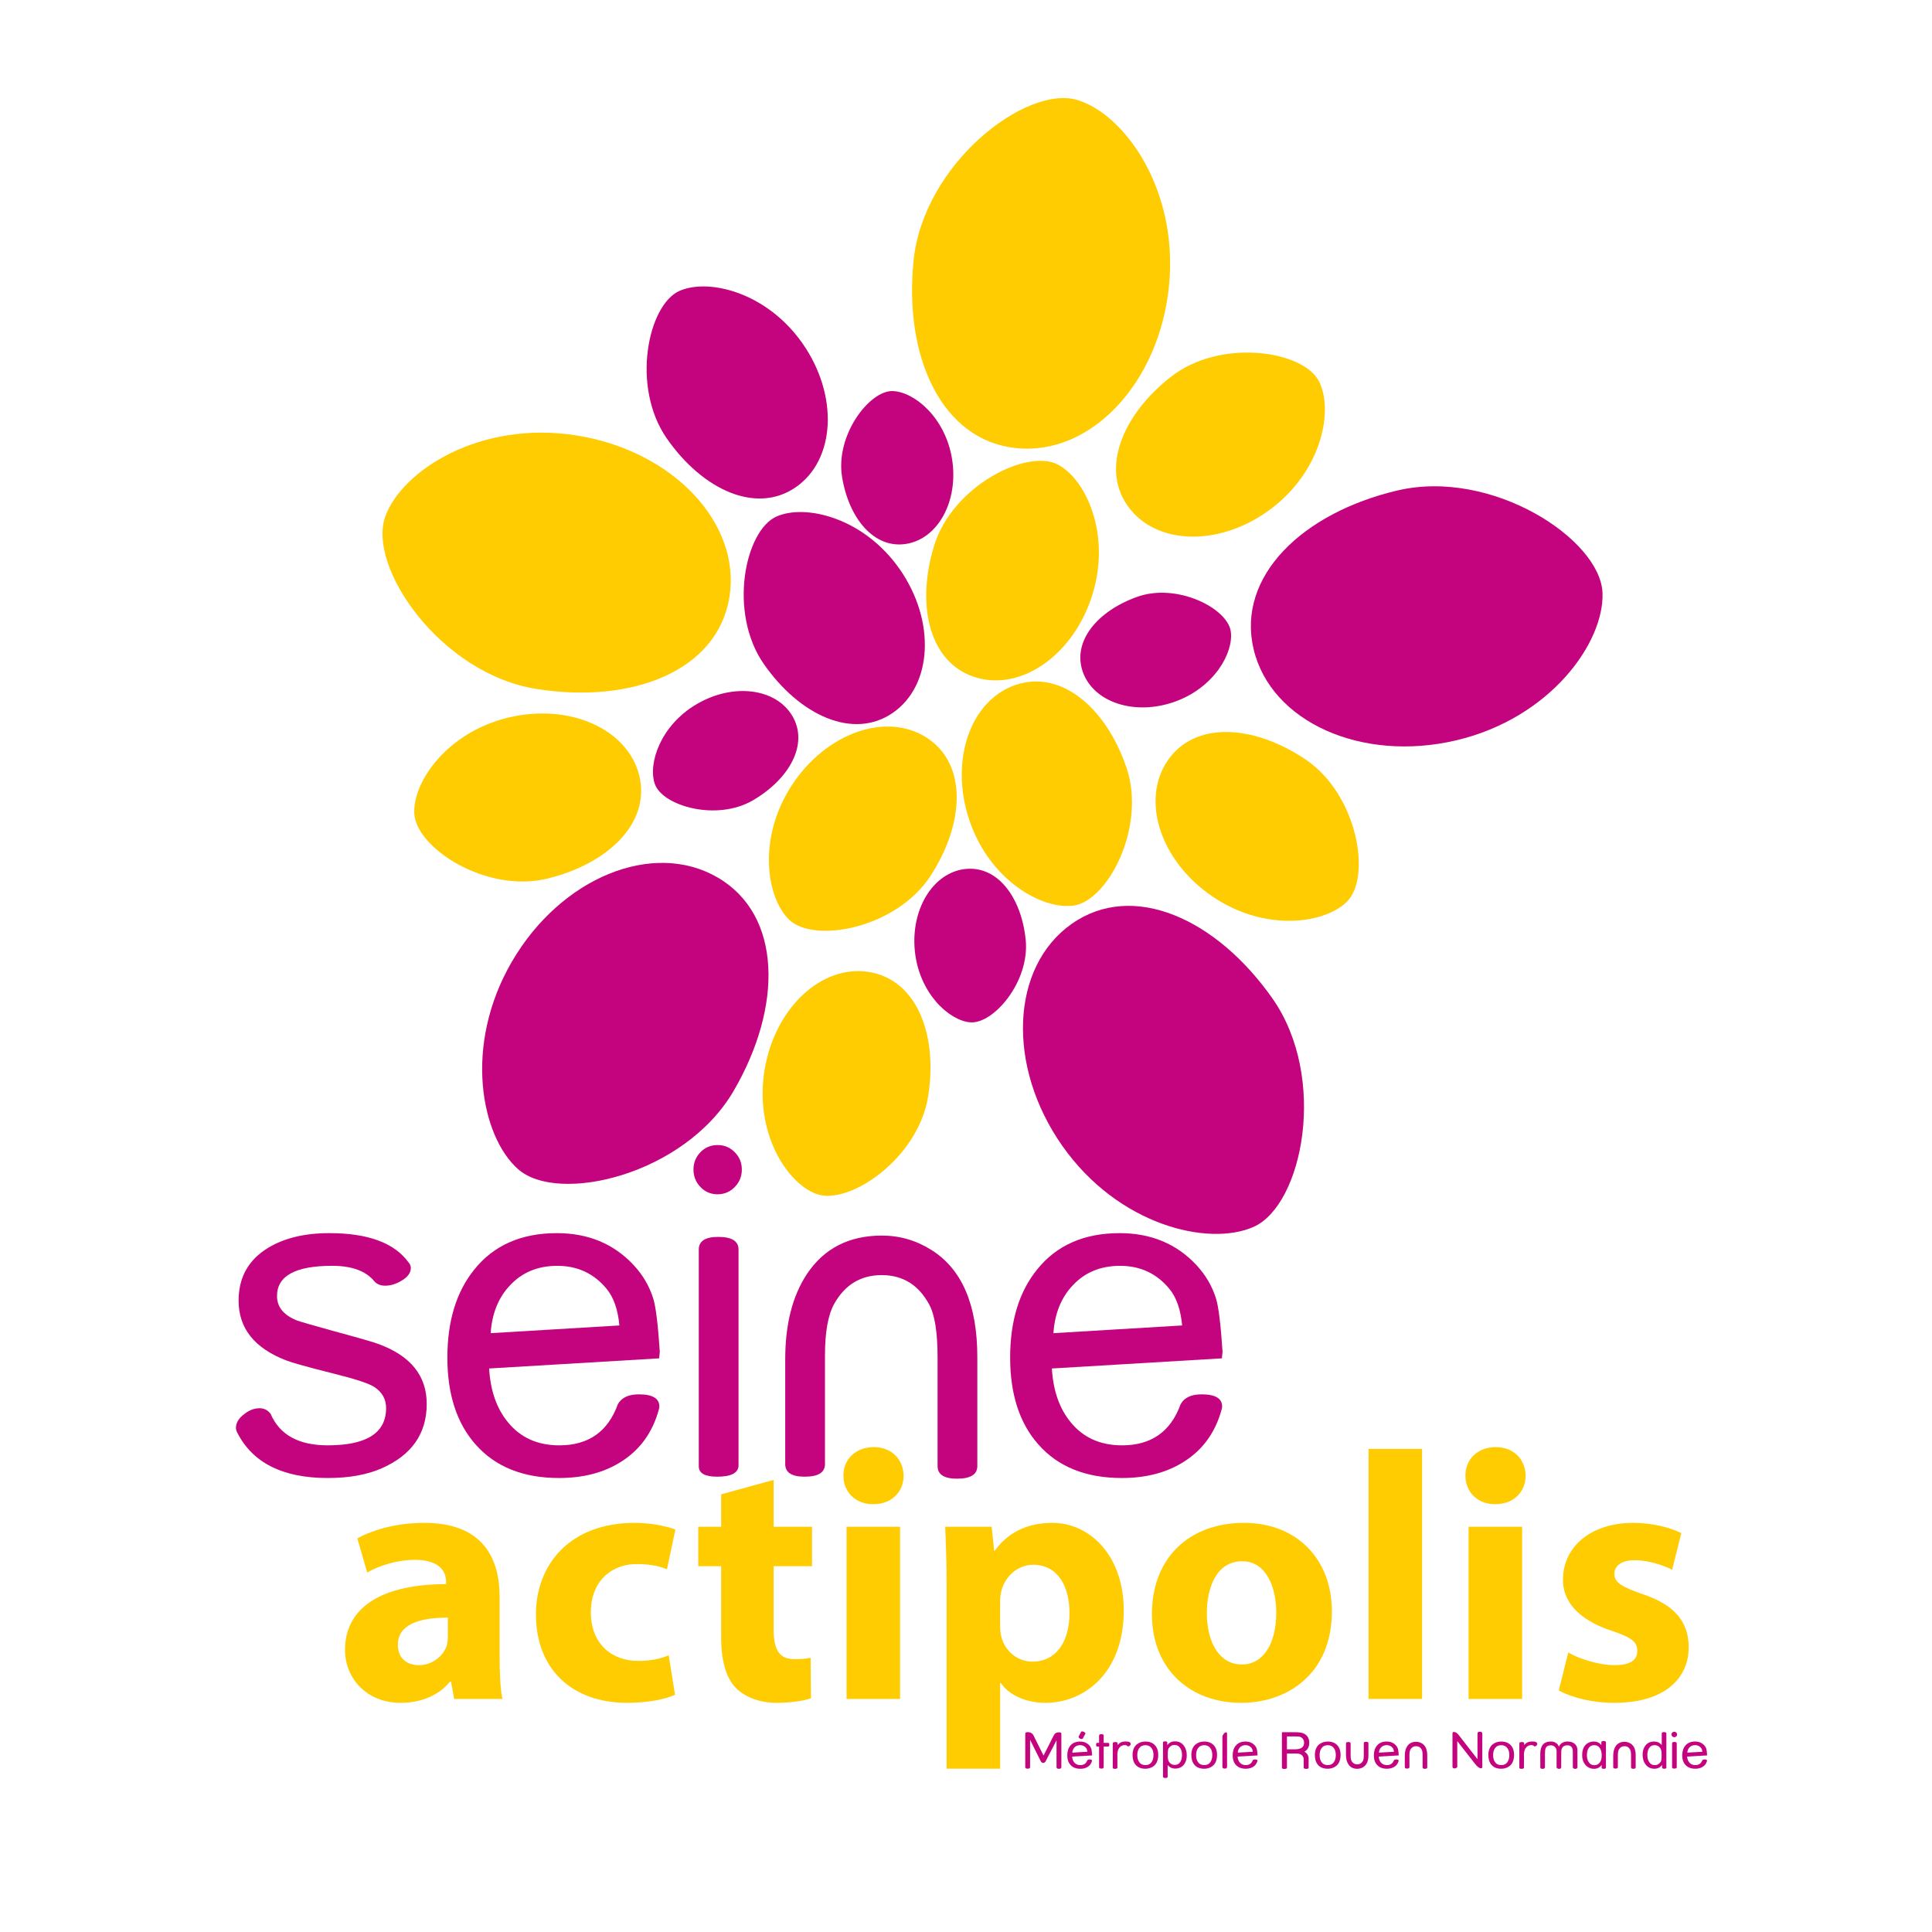 <?xml version="1.0" encoding="utf-8"?>
<!-- Generator: Adobe Illustrator 27.1.0, SVG Export Plug-In . SVG Version: 6.00 Build 0)  -->
<svg version="1.1" xmlns="http://www.w3.org/2000/svg" xmlns:xlink="http://www.w3.org/1999/xlink" x="0px" y="0px"
	 viewBox="0 0 224 224" enable-background="new 0 0 224 224" xml:space="preserve">
<g id="contour">
</g>
<g id="typo">
</g>
<g id="logo_couleur">
	<path fill="#FFCC01" d="M108.306,63.261c-2.139,6.964-0.546,13.631,4.804,15.274c5.35,1.644,11.421-2.67,13.56-9.634
		c2.139-6.965-0.742-13.281-3.99-15.024C119.146,51.979,110.444,56.296,108.306,63.261L108.306,63.261z"/>
	<path fill="#C4037E" d="M88.556,76.981c4.158,5.981,10.386,8.845,14.981,5.65c4.596-3.194,4.95-10.634,0.793-16.615
		c-4.159-5.981-10.907-7.615-14.283-6.137C86.373,61.49,84.398,70.999,88.556,76.981L88.556,76.981z"/>
	<path fill="#FFCC01" d="M107.889,101.547c3.967-6.11,4.265-12.958-0.429-16.006c-4.694-3.048-11.715-0.564-15.683,5.545
		c-3.967,6.111-2.93,12.975-0.286,15.543C94.37,109.421,103.921,107.657,107.889,101.547L107.889,101.547z"/>
	<path fill="#FFCC01" d="M130.593,88.962c-2.358-6.893-7.56-11.355-12.857-9.544c-5.295,1.811-7.677,8.868-5.319,15.761
		c2.356,6.893,8.398,10.314,12.049,9.82C128.442,104.459,132.95,95.855,130.593,88.962L130.593,88.962z"/>
	<path fill="#C4037E" d="M87.313,92.78c4.225-2.479,6.466-6.507,4.562-9.753c-1.905-3.246-6.874-3.868-11.099-1.388
		c-4.226,2.478-5.669,6.919-4.852,9.259C76.814,93.446,83.088,95.26,87.313,92.78L87.313,92.78z"/>
	<path fill="#C4037E" d="M131.873,69.19c-4.62,1.634-7.583,5.164-6.328,8.712c1.254,3.548,6.016,5.1,10.634,3.466
		c4.619-1.634,6.877-5.721,6.518-8.172C142.308,70.527,136.491,67.556,131.873,69.19L131.873,69.19z"/>
	<path fill="#C4037E" d="M97.628,55.273c0.779,4.837,3.721,8.386,7.436,7.788c3.716-0.598,6.096-5.003,5.319-9.841
		c-0.779-4.837-4.394-7.792-6.871-7.879C100.816,45.246,96.85,50.436,97.628,55.273L97.628,55.273z"/>
	<path fill="#C4037E" d="M118.921,108.961c-0.492-4.874-3.221-8.59-6.964-8.211c-3.746,0.378-6.381,4.637-5.888,9.511
		c0.493,4.874,3.928,8.037,6.396,8.269C115.149,118.784,119.414,113.835,118.921,108.961L118.921,108.961z"/>
	<path fill="#C4037E" d="M77.302,50.824c4.158,5.982,10.386,8.846,14.981,5.651c4.596-3.195,4.95-10.633,0.792-16.616
		c-4.158-5.981-10.906-7.614-14.282-6.137C75.119,35.333,73.144,44.842,77.302,50.824L77.302,50.824z"/>
	<path fill="#FFCC01" d="M62.186,79.878c11.145,1.772,21.027-2.114,22.389-10.676c1.362-8.562-6.569-16.941-17.715-18.714
		c-11.146-1.773-20.211,4.015-22.182,9.373C42.533,65.695,51.04,78.105,62.186,79.878L62.186,79.878z"/>
	<path fill="#FFCC01" d="M63.438,101.873c7.08-1.713,12.002-6.484,10.686-11.924c-1.317-5.44-8.124-8.46-15.205-6.747
		c-7.081,1.713-11.044,7.414-10.886,11.097C48.205,98.305,56.358,103.586,63.438,101.873L63.438,101.873z"/>
	<path fill="#C4037E" d="M85.064,126.474c5.684-9.75,5.634-20.369-1.857-24.735c-7.491-4.366-18.17-0.002-23.853,9.749
		c-5.683,9.75-3.566,20.295,0.717,24.07C64.733,139.667,79.381,136.224,85.064,126.474L85.064,126.474z"/>
	<path fill="#FFCC01" d="M107.599,127.173c1.172-7.189-1.312-13.578-6.836-14.479c-5.523-0.9-10.952,4.198-12.124,11.388
		c-1.172,7.189,2.541,13.058,5.996,14.343C98.394,139.823,106.427,134.363,107.599,127.173L107.599,127.173z"/>
	<path fill="#FFCC01" d="M135.773,43.676c-5.742,4.483-8.257,10.86-4.811,15.271c3.443,4.412,10.891,4.353,16.634-0.129
		c5.741-4.483,6.999-11.312,5.335-14.6C151.121,40.638,141.515,39.193,135.773,43.676L135.773,43.676z"/>
	<path fill="#FFCC01" d="M105.924,30.193c-1.153,11.226,3.275,20.878,11.901,21.763c8.624,0.887,16.551-7.497,17.703-18.724
		c1.153-11.227-5.128-19.959-10.588-21.63C118.997,9.784,107.077,18.966,105.924,30.193L105.924,30.193z"/>
	<path fill="#C4037E" d="M147.516,115.743c-6.491-9.233-16.162-13.618-23.255-8.632c-7.093,4.985-7.582,16.513-1.092,25.745
		c6.49,9.232,16.957,11.709,22.175,9.391C151.023,139.724,154.005,124.976,147.516,115.743L147.516,115.743z"/>
	<path fill="#FFCC01" d="M151.365,88.05c-6.046-4.064-12.889-4.473-16.012,0.172c-3.123,4.644-0.754,11.704,5.292,15.769
		c6.046,4.065,12.928,3.138,15.536,0.536C159.021,101.693,157.411,92.115,151.365,88.05L151.365,88.05z"/>
	<path fill="#C4037E" d="M162.002,56.871c-10.984,2.591-18.65,9.938-16.66,18.377c1.99,8.439,12.509,13.179,23.492,10.588
		c10.985-2.592,17.176-11.387,16.965-17.093C185.569,62.532,172.987,54.279,162.002,56.871L162.002,56.871z"/>
	<g>
		<g>
			<path fill="#FFCC01" d="M57.928,192.162c0,1.878,0.082,3.716,0.326,4.818h-5.594l-0.368-2.001H52.17
				c-1.307,1.593-3.348,2.45-5.716,2.45c-4.043,0-6.452-2.94-6.452-6.125c0-5.185,4.655-7.636,11.719-7.636v-0.245
				c0-1.062-0.571-2.572-3.634-2.572c-2.042,0-4.206,0.694-5.513,1.47l-1.143-3.961c1.388-0.775,4.124-1.796,7.758-1.796
				c6.656,0,8.738,3.92,8.738,8.615V192.162z M51.926,187.548c-3.267,0-5.798,0.776-5.798,3.145c0,1.593,1.062,2.368,2.45,2.368
				c1.511,0,2.818-1.02,3.226-2.286c0.082-0.327,0.123-0.694,0.123-1.062V187.548z"/>
			<path fill="#FFCC01" d="M78.266,196.49c-1.102,0.531-3.185,0.939-5.553,0.939c-6.452,0-10.576-3.961-10.576-10.249
				c0-5.839,4.001-10.616,11.433-10.616c1.633,0,3.43,0.285,4.736,0.775l-0.98,4.614c-0.735-0.326-1.837-0.612-3.471-0.612
				c-3.267,0-5.39,2.327-5.349,5.594c0,3.675,2.45,5.635,5.472,5.635c1.47,0,2.613-0.245,3.552-0.653L78.266,196.49z"/>
			<path fill="#FFCC01" d="M89.697,171.583v5.431h4.451v4.573h-4.451v7.268c0,2.409,0.613,3.512,2.45,3.512
				c0.857,0,1.266-0.041,1.837-0.163l0.041,4.695c-0.776,0.286-2.287,0.531-4.002,0.531c-2,0-3.675-0.694-4.696-1.715
				c-1.143-1.185-1.715-3.104-1.715-5.921v-8.207h-2.654v-4.573h2.654v-3.757L89.697,171.583z"/>
			<path fill="#FFCC01" d="M101.214,174.4c-2.083,0-3.43-1.471-3.43-3.308c0-1.879,1.389-3.308,3.512-3.308
				c2.124,0,3.43,1.429,3.471,3.308c0,1.837-1.347,3.308-3.511,3.308H101.214z M98.151,196.98v-19.967h6.206v19.967H98.151z"/>
			<path fill="#FFCC01" d="M109.749,183.71c0-2.613-0.081-4.818-0.163-6.696h5.39l0.286,2.776h0.082
				c1.47-2.082,3.756-3.226,6.656-3.226c4.37,0,8.29,3.797,8.29,10.167c0,7.269-4.615,10.698-9.065,10.698
				c-2.409,0-4.288-0.98-5.186-2.287h-0.081v9.923h-6.207V183.71z M115.956,188.405c0,0.49,0.041,0.898,0.122,1.307
				c0.408,1.675,1.837,2.94,3.634,2.94c2.695,0,4.287-2.246,4.287-5.635c0-3.186-1.429-5.595-4.206-5.595
				c-1.756,0-3.308,1.307-3.716,3.145c-0.081,0.326-0.122,0.735-0.122,1.102V188.405z"/>
			<path fill="#FFCC01" d="M143.887,197.43c-5.84,0-10.33-3.838-10.33-10.29c0-6.451,4.246-10.575,10.697-10.575
				c6.084,0,10.168,4.205,10.168,10.249c0,7.268-5.186,10.616-10.494,10.616H143.887z M144.01,192.979
				c2.449,0,3.961-2.409,3.961-6.002c0-2.94-1.145-5.962-3.961-5.962c-2.941,0-4.084,3.022-4.084,6.003
				c0,3.389,1.43,5.961,4.043,5.961H144.01z"/>
			<path fill="#FFCC01" d="M158.672,167.989h6.207v28.991h-6.207V167.989z"/>
			<path fill="#FFCC01" d="M173.332,174.4c-2.082,0-3.43-1.471-3.43-3.308c0-1.879,1.389-3.308,3.512-3.308
				c2.123,0,3.43,1.429,3.471,3.308c0,1.837-1.348,3.308-3.512,3.308H173.332z M170.27,196.98v-19.967h6.207v19.967H170.27z"/>
			<path fill="#FFCC01" d="M181.828,191.591c1.143,0.694,3.512,1.47,5.348,1.47c1.879,0,2.654-0.612,2.654-1.634
				c0-1.061-0.611-1.551-2.898-2.327c-4.166-1.348-5.758-3.634-5.717-5.961c0-3.757,3.186-6.574,8.125-6.574
				c2.328,0,4.369,0.571,5.596,1.184l-1.062,4.247c-0.898-0.449-2.654-1.103-4.328-1.103c-1.512,0-2.369,0.612-2.369,1.593
				c0,0.979,0.777,1.47,3.227,2.327c3.797,1.266,5.35,3.226,5.391,6.125c0,3.757-2.9,6.492-8.617,6.492
				c-2.613,0-4.939-0.612-6.451-1.429L181.828,191.591z"/>
		</g>
	</g>
	<g>
		<path fill="#C4037E" d="M49.475,162.776c0,3.442-1.741,5.93-5.222,7.464c-1.707,0.749-3.789,1.124-6.247,1.124
			c-5.24,0-8.747-1.769-10.521-5.308c-0.085-0.171-0.128-0.341-0.128-0.511c0-0.578,0.316-1.105,0.948-1.582
			c0.581-0.459,1.171-0.689,1.769-0.689c0.547,0,0.983,0.221,1.308,0.662c1.043,2.426,3.248,3.639,6.615,3.639
			c4.512,0,6.768-1.438,6.768-4.313c0-1.037-0.455-1.853-1.363-2.449c-0.617-0.408-2.193-0.927-4.73-1.557
			c-2.92-0.732-4.754-1.243-5.505-1.532c-3.669-1.417-5.503-3.722-5.503-6.915c0-2.697,1.135-4.737,3.405-6.12
			c1.877-1.144,4.25-1.716,7.117-1.716c4.489,0,7.552,1.135,9.19,3.405l0.051,0.051c0.136,0.188,0.205,0.384,0.205,0.589
			c0,0.563-0.367,1.059-1.101,1.484c-0.631,0.376-1.254,0.563-1.869,0.563c-0.564,0-0.99-0.179-1.28-0.537
			c-0.99-1.178-2.611-1.767-4.864-1.767c-4.267,0-6.4,1.168-6.4,3.505c0,1.279,0.776,2.226,2.33,2.84
			c0.375,0.137,1.732,0.528,4.071,1.177c3.037,0.822,4.82,1.336,5.349,1.541C47.606,157.188,49.475,159.505,49.475,162.776z"/>
		<path fill="#C4037E" d="M76.498,156.721c0,0.086-0.013,0.214-0.038,0.384c-0.026,0.171-0.039,0.299-0.039,0.385l-19.712,1.175
			c0.153,2.587,0.887,4.673,2.202,6.256c1.45,1.771,3.43,2.655,5.939,2.655c3.379,0,5.641-1.589,6.784-4.767
			c0.426-0.765,1.237-1.146,2.432-1.146c1.587,0,2.38,0.468,2.38,1.404c0,0.103-0.017,0.213-0.051,0.332
			c-0.717,2.638-2.15,4.646-4.301,6.025c-1.997,1.294-4.42,1.94-7.271,1.94c-4.182,0-7.416-1.305-9.703-3.913
			c-2.167-2.455-3.251-5.807-3.251-10.052c0-4.229,1.04-7.631,3.123-10.206c2.253-2.812,5.444-4.22,9.574-4.22
			c3.635,0,6.605,1.237,8.909,3.712c1.075,1.161,1.834,2.467,2.278,3.917C76.045,151.575,76.293,153.615,76.498,156.721z
			 M71.813,153.675c-0.171-1.844-0.666-3.26-1.485-4.25c-1.468-1.774-3.371-2.662-5.709-2.662c-2.252,0-4.079,0.751-5.479,2.253
			c-1.348,1.416-2.099,3.269-2.252,5.555L71.813,153.675z"/>
		<path fill="#C4037E" d="M86.01,135.601c0,0.785-0.273,1.459-0.819,2.022c-0.546,0.564-1.212,0.845-1.997,0.845
			c-0.785,0-1.446-0.281-1.984-0.845c-0.538-0.563-0.807-1.237-0.807-2.022c0-0.784,0.269-1.454,0.807-2.01
			c0.538-0.554,1.199-0.832,1.984-0.832c0.785,0,1.451,0.278,1.997,0.832C85.737,134.146,86.01,134.816,86.01,135.601z
			 M85.626,170.008c-0.086,0.802-0.913,1.203-2.483,1.203c-1.417,0-2.125-0.401-2.125-1.203v-25.14c0-0.973,0.751-1.459,2.253-1.459
			c1.57,0,2.355,0.486,2.355,1.459V170.008z"/>
		<path fill="#C4037E" d="M113.313,169.981c0,0.974-0.785,1.46-2.355,1.46c-1.502,0-2.253-0.486-2.253-1.46v-12.595
			c0-2.901-0.324-4.949-0.973-6.144c-1.229-2.27-3.064-3.404-5.504-3.404c-2.423,0-4.258,1.109-5.504,3.328
			c-0.717,1.279-1.075,3.276-1.075,5.99v12.595c0,0.974-0.785,1.46-2.355,1.46c-1.502,0-2.253-0.486-2.253-1.46v-12.159
			c0-4.045,0.835-7.33,2.503-9.856c1.976-2.986,4.879-4.48,8.71-4.48c2.077,0,4.001,0.563,5.772,1.69
			c3.525,2.235,5.287,6.365,5.287,12.39V169.981z"/>
		<path fill="#C4037E" d="M141.744,156.721c0,0.086-0.013,0.214-0.038,0.384c-0.026,0.171-0.038,0.299-0.038,0.385l-19.712,1.175
			c0.153,2.587,0.887,4.673,2.202,6.256c1.45,1.771,3.431,2.655,5.939,2.655c3.38,0,5.641-1.589,6.785-4.767
			c0.426-0.765,1.236-1.146,2.432-1.146c1.587,0,2.381,0.468,2.381,1.404c0,0.103-0.018,0.213-0.051,0.332
			c-0.717,2.638-2.15,4.646-4.301,6.025c-1.998,1.294-4.421,1.94-7.271,1.94c-4.182,0-7.415-1.305-9.702-3.913
			c-2.167-2.455-3.251-5.807-3.251-10.052c0-4.229,1.041-7.631,3.123-10.206c2.253-2.812,5.444-4.22,9.574-4.22
			c3.635,0,6.605,1.237,8.909,3.712c1.075,1.161,1.835,2.467,2.278,3.917C141.292,151.575,141.539,153.615,141.744,156.721z
			 M137.06,153.675c-0.171-1.844-0.665-3.26-1.485-4.25c-1.468-1.774-3.37-2.662-5.709-2.662c-2.252,0-4.079,0.751-5.478,2.253
			c-1.348,1.416-2.099,3.269-2.252,5.555L137.06,153.675z"/>
	</g>
	<g>
		<path fill="#C4037E" d="M123.056,204.891c0,0.126-0.095,0.188-0.284,0.188c-0.184,0-0.275-0.062-0.275-0.188v-3.12l-1.284,2.472
			c-0.072,0.101-0.16,0.151-0.263,0.151c-0.104,0-0.191-0.051-0.261-0.151l-1.26-2.531v3.18c0,0.116-0.095,0.174-0.284,0.174
			c-0.184,0-0.275-0.058-0.275-0.174v-3.885c0-0.12,0.096-0.18,0.287-0.18c0.292,0,0.508,0.113,0.649,0.339l1.185,2.38l1.178-2.332
			c0.124-0.246,0.327-0.369,0.608-0.369c0.186,0,0.279,0.054,0.279,0.162V204.891z"/>
		<path fill="#C4037E" d="M126.615,203.484c-0.002,0.021-0.004,0.036-0.004,0.047l-2.304,0.128c0.016,0.286,0.102,0.519,0.257,0.7
			c0.168,0.193,0.399,0.29,0.694,0.29c0.396,0,0.661-0.177,0.796-0.529c0.049-0.085,0.143-0.128,0.281-0.128
			c0.184,0,0.275,0.052,0.275,0.156c0,0.016-0.002,0.026-0.006,0.034c-0.078,0.292-0.246,0.518-0.502,0.677
			c-0.229,0.145-0.51,0.217-0.845,0.217c-0.495,0-0.873-0.147-1.134-0.439c-0.253-0.274-0.38-0.647-0.38-1.117
			c0-0.471,0.121-0.85,0.362-1.139c0.266-0.309,0.639-0.463,1.12-0.463c0.424,0,0.774,0.137,1.045,0.412
			c0.117,0.125,0.205,0.27,0.262,0.433c0.033,0.119,0.061,0.346,0.084,0.68C126.617,203.451,126.617,203.465,126.615,203.484z
			 M125.902,202.633c-0.172-0.197-0.395-0.296-0.67-0.296c-0.265,0-0.48,0.083-0.644,0.25c-0.158,0.163-0.245,0.369-0.263,0.617
			l1.747-0.1C126.057,202.907,126,202.75,125.902,202.633z M125.406,201.626c-0.075,0-0.15-0.023-0.228-0.068
			c-0.082-0.056-0.123-0.118-0.123-0.188c0-0.011,0.004-0.028,0.012-0.051l0.281-0.526c0.018-0.034,0.058-0.051,0.116-0.051
			c0.074,0,0.152,0.022,0.234,0.068c0.098,0.055,0.146,0.111,0.146,0.17c0,0.008-0.004,0.023-0.012,0.046l-0.281,0.526
			C125.523,201.601,125.476,201.626,125.406,201.626z"/>
		<path fill="#C4037E" d="M128.477,202.499h-0.513v2.39c0,0.111-0.085,0.167-0.257,0.167c-0.186,0-0.278-0.056-0.278-0.167v-2.39
			h-0.216c-0.088,0-0.132-0.068-0.132-0.203c0-0.151,0.044-0.227,0.132-0.227h0.216v-0.833c0-0.112,0.088-0.169,0.264-0.171
			c0.181-0.002,0.271,0.047,0.271,0.147v0.857h0.513c0.094,0,0.141,0.071,0.141,0.215
			C128.617,202.428,128.57,202.499,128.477,202.499z"/>
		<path fill="#C4037E" d="M130.996,202.007c0.066,0.055,0.099,0.116,0.099,0.184c0,0.07-0.03,0.137-0.093,0.198
			c-0.062,0.062-0.13,0.092-0.203,0.092c-0.03,0-0.054-0.008-0.072-0.025c-0.056-0.083-0.164-0.125-0.326-0.125
			c-0.291,0-0.516,0.126-0.673,0.378c-0.12,0.192-0.18,0.442-0.18,0.751c0,0.018,0.001,0.043,0.003,0.077
			c0.002,0.034,0.003,0.06,0.003,0.077v1.334c-0.01,0.089-0.106,0.134-0.29,0.134c-0.166,0-0.249-0.045-0.249-0.134v-2.708
			c0-0.054,0-0.084,0-0.091v-0.026c0-0.099,0.101-0.147,0.301-0.147c0.175,0,0.263,0.051,0.263,0.153v0.188
			c0.227-0.27,0.518-0.406,0.87-0.406C130.736,201.91,130.919,201.942,130.996,202.007z"/>
		<path fill="#C4037E" d="M134.289,203.45c0,0.705-0.239,1.184-0.719,1.436c-0.235,0.123-0.491,0.185-0.768,0.185
			c-0.493,0-0.869-0.149-1.129-0.449c-0.241-0.276-0.362-0.652-0.362-1.128c0-0.559,0.164-0.973,0.491-1.242
			c0.273-0.224,0.606-0.335,1-0.335c0.475,0,0.845,0.145,1.11,0.435C134.163,202.627,134.289,202.994,134.289,203.45z
			 M133.738,203.476c0-0.315-0.071-0.575-0.213-0.778c-0.164-0.238-0.405-0.357-0.724-0.357c-0.324,0-0.568,0.121-0.733,0.363
			c-0.139,0.203-0.208,0.466-0.208,0.79c0,0.325,0.069,0.59,0.208,0.793c0.164,0.242,0.408,0.363,0.733,0.363
			c0.326,0,0.57-0.124,0.732-0.372C133.67,204.07,133.738,203.804,133.738,203.476z"/>
		<path fill="#C4037E" d="M137.597,203.519c0,0.434-0.108,0.789-0.323,1.065c-0.24,0.311-0.581,0.467-1.023,0.467
			c-0.354,0-0.644-0.136-0.871-0.407v1.346c0,0.103-0.087,0.153-0.261,0.153c-0.186,0-0.278-0.051-0.278-0.153v-3.971
			c0-0.082,0.081-0.123,0.242-0.123c0.16,0,0.246,0.041,0.258,0.123v0.321c0.213-0.296,0.508-0.444,0.883-0.444
			c0.445,0,0.793,0.171,1.045,0.512C137.486,202.707,137.597,203.077,137.597,203.519z M137.046,203.476
			c0-0.303-0.064-0.56-0.189-0.77c-0.155-0.26-0.383-0.39-0.681-0.39c-0.289,0-0.52,0.132-0.689,0.396
			c-0.063,0.099-0.096,0.359-0.096,0.784c0,0.359,0.045,0.611,0.135,0.756c0.158,0.252,0.383,0.378,0.675,0.378
			c0.298,0,0.521-0.129,0.669-0.387C136.986,204.038,137.046,203.783,137.046,203.476z"/>
		<path fill="#C4037E" d="M141.107,203.45c0,0.705-0.239,1.184-0.719,1.436c-0.235,0.123-0.491,0.185-0.769,0.185
			c-0.493,0-0.869-0.149-1.129-0.449c-0.241-0.276-0.362-0.652-0.362-1.128c0-0.559,0.164-0.973,0.491-1.242
			c0.273-0.224,0.606-0.335,1-0.335c0.475,0,0.845,0.145,1.11,0.435C140.981,202.627,141.107,202.994,141.107,203.45z
			 M140.557,203.476c0-0.315-0.071-0.575-0.213-0.778c-0.164-0.238-0.405-0.357-0.724-0.357c-0.324,0-0.568,0.121-0.732,0.363
			c-0.139,0.203-0.208,0.466-0.208,0.79c0,0.325,0.069,0.59,0.208,0.793c0.164,0.242,0.408,0.363,0.732,0.363
			c0.326,0,0.57-0.124,0.732-0.372C140.488,204.07,140.557,203.804,140.557,203.476z"/>
		<path fill="#C4037E" d="M142.266,204.862c0,0.129-0.086,0.193-0.257,0.193c-0.188,0-0.281-0.064-0.281-0.193v-3.487
			c0-0.103,0.046-0.213,0.138-0.333c0.096-0.129,0.195-0.193,0.299-0.193c0.067,0,0.102,0.053,0.102,0.157V204.862z"/>
		<path fill="#C4037E" d="M145.8,203.443c0,0.01-0.001,0.023-0.004,0.043c-0.003,0.019-0.005,0.033-0.005,0.042l-2.305,0.131
			c0.019,0.287,0.104,0.519,0.258,0.695c0.169,0.196,0.4,0.295,0.694,0.295c0.395,0,0.659-0.177,0.793-0.529
			c0.05-0.085,0.145-0.128,0.284-0.128c0.186,0,0.278,0.052,0.278,0.156c0,0.011-0.002,0.023-0.006,0.037
			c-0.084,0.293-0.252,0.516-0.503,0.669c-0.233,0.144-0.517,0.216-0.85,0.216c-0.489,0-0.867-0.145-1.135-0.435
			c-0.253-0.273-0.38-0.645-0.38-1.117c0-0.47,0.122-0.848,0.365-1.134c0.264-0.312,0.637-0.469,1.119-0.469
			c0.425,0,0.772,0.138,1.042,0.412c0.125,0.129,0.214,0.274,0.266,0.435C145.747,202.871,145.776,203.098,145.8,203.443z
			 M145.252,203.104c-0.02-0.204-0.077-0.362-0.173-0.472c-0.172-0.197-0.395-0.296-0.668-0.296c-0.264,0-0.477,0.083-0.641,0.25
			c-0.157,0.157-0.245,0.363-0.263,0.617L145.252,203.104z"/>
		<path fill="#C4037E" d="M151.798,202.041c0,0.495-0.187,0.845-0.56,1.05c0.325,0.195,0.487,0.468,0.487,0.819v1.044
			c0,0.089-0.093,0.133-0.278,0.133c-0.184,0-0.28-0.044-0.29-0.133v-1.021c0-0.084-0.038-0.186-0.114-0.308
			c-0.131-0.212-0.369-0.318-0.712-0.318c-0.004,0.004-0.008,0.007-0.012,0.009c-0.004-0.002-0.006-0.005-0.006-0.009
			c-0.052,0-0.105,0-0.159,0h-0.945v1.642c0,0.099-0.099,0.147-0.297,0.147c-0.189,0-0.284-0.049-0.284-0.147v-4.113h1.476
			c0.283,0,0.506,0.013,0.668,0.04c0.429,0.069,0.727,0.269,0.895,0.597C151.754,201.643,151.798,201.832,151.798,202.041z
			 M151.199,202.057c0-0.165-0.043-0.31-0.129-0.434c-0.092-0.133-0.218-0.22-0.377-0.262c-0.096-0.024-0.276-0.037-0.542-0.037
			h-0.942v1.493h0.954C150.854,202.817,151.199,202.563,151.199,202.057z"/>
		<path fill="#C4037E" d="M155.428,203.45c0,0.705-0.239,1.184-0.719,1.436c-0.235,0.123-0.491,0.185-0.769,0.185
			c-0.493,0-0.869-0.149-1.129-0.449c-0.241-0.276-0.362-0.652-0.362-1.128c0-0.559,0.164-0.973,0.491-1.242
			c0.273-0.224,0.606-0.335,1-0.335c0.475,0,0.845,0.145,1.11,0.435C155.302,202.627,155.428,202.994,155.428,203.45z
			 M154.877,203.476c0-0.315-0.071-0.575-0.213-0.778c-0.164-0.238-0.405-0.357-0.724-0.357c-0.324,0-0.568,0.121-0.732,0.363
			c-0.139,0.203-0.208,0.466-0.208,0.79c0,0.325,0.069,0.59,0.208,0.793c0.164,0.242,0.408,0.363,0.732,0.363
			c0.326,0,0.57-0.124,0.732-0.372C154.809,204.07,154.877,203.804,154.877,203.476z"/>
		<path fill="#C4037E" d="M158.66,203.515c0,0.667-0.206,1.126-0.618,1.376c-0.207,0.126-0.432,0.188-0.675,0.188
			c-0.45,0-0.789-0.166-1.019-0.498c-0.194-0.28-0.292-0.646-0.292-1.098v0.003v-1.352c0-0.108,0.088-0.162,0.263-0.162
			c0.184,0,0.275,0.054,0.275,0.162v1.399c0,0.302,0.042,0.523,0.126,0.666c0.145,0.244,0.36,0.366,0.644,0.366
			c0.285,0,0.5-0.125,0.643-0.375c0.076-0.133,0.113-0.36,0.113-0.683v-1.399c0-0.108,0.088-0.162,0.264-0.162
			c0.184,0,0.275,0.054,0.275,0.162V203.515z"/>
		<path fill="#C4037E" d="M162.168,203.443c0,0.01-0.001,0.023-0.004,0.043c-0.003,0.019-0.005,0.033-0.005,0.042l-2.305,0.131
			c0.019,0.287,0.104,0.519,0.258,0.695c0.169,0.196,0.4,0.295,0.694,0.295c0.395,0,0.659-0.177,0.793-0.529
			c0.05-0.085,0.145-0.128,0.284-0.128c0.186,0,0.278,0.052,0.278,0.156c0,0.011-0.002,0.023-0.006,0.037
			c-0.084,0.293-0.252,0.516-0.503,0.669c-0.233,0.144-0.517,0.216-0.85,0.216c-0.489,0-0.867-0.145-1.135-0.435
			c-0.253-0.273-0.38-0.645-0.38-1.117c0-0.47,0.122-0.848,0.365-1.134c0.264-0.312,0.637-0.469,1.119-0.469
			c0.425,0,0.773,0.138,1.042,0.412c0.125,0.129,0.214,0.274,0.266,0.435C162.115,202.871,162.145,203.098,162.168,203.443z
			 M161.62,203.104c-0.02-0.204-0.077-0.362-0.173-0.472c-0.172-0.197-0.395-0.296-0.668-0.296c-0.264,0-0.477,0.083-0.641,0.25
			c-0.157,0.157-0.245,0.363-0.263,0.617L161.62,203.104z"/>
		<path fill="#C4037E" d="M165.479,204.917c0,0.107-0.092,0.162-0.275,0.162c-0.176,0-0.264-0.055-0.264-0.162v-1.399
			c0-0.322-0.037-0.551-0.113-0.683c-0.144-0.253-0.358-0.379-0.644-0.379c-0.283,0-0.498,0.123-0.644,0.37
			c-0.084,0.142-0.126,0.364-0.126,0.665v1.399c0,0.108-0.092,0.163-0.275,0.163c-0.175,0-0.263-0.055-0.263-0.163v-1.351
			c0-0.449,0.098-0.814,0.292-1.096c0.231-0.331,0.57-0.497,1.018-0.497c0.243,0,0.468,0.062,0.675,0.188
			c0.412,0.248,0.618,0.707,0.618,1.377V204.917z"/>
		<path fill="#C4037E" d="M171.859,204.862c0,0.105-0.051,0.157-0.152,0.157c-0.192,0-0.422-0.172-0.688-0.516l-2.06-2.634v2.964
			c0,0.061-0.039,0.111-0.116,0.151c-0.064,0.034-0.131,0.051-0.201,0.051c-0.159,0-0.239-0.067-0.239-0.202v-3.857
			c0-0.113,0.057-0.17,0.171-0.17c0.186,0,0.374,0.125,0.567,0.376l2.162,2.784v-2.992c0-0.129,0.089-0.193,0.267-0.193
			c0.193,0,0.29,0.064,0.29,0.193V204.862z"/>
		<path fill="#C4037E" d="M175.544,203.45c0,0.705-0.239,1.184-0.719,1.436c-0.235,0.123-0.491,0.185-0.769,0.185
			c-0.493,0-0.869-0.149-1.129-0.449c-0.241-0.276-0.362-0.652-0.362-1.128c0-0.559,0.164-0.973,0.491-1.242
			c0.273-0.224,0.607-0.335,1-0.335c0.475,0,0.845,0.145,1.11,0.435C175.418,202.627,175.544,202.994,175.544,203.45z
			 M174.993,203.476c0-0.315-0.071-0.575-0.213-0.778c-0.164-0.238-0.405-0.357-0.724-0.357c-0.324,0-0.568,0.121-0.732,0.363
			c-0.139,0.203-0.208,0.466-0.208,0.79c0,0.325,0.069,0.59,0.208,0.793c0.164,0.242,0.408,0.363,0.732,0.363
			c0.326,0,0.57-0.124,0.732-0.372C174.925,204.07,174.993,203.804,174.993,203.476z"/>
		<path fill="#C4037E" d="M178.136,202.007c0.066,0.055,0.099,0.116,0.099,0.184c0,0.07-0.03,0.137-0.093,0.198
			c-0.062,0.062-0.13,0.092-0.203,0.092c-0.03,0-0.054-0.008-0.072-0.025c-0.056-0.083-0.164-0.125-0.326-0.125
			c-0.291,0-0.516,0.126-0.673,0.378c-0.12,0.192-0.18,0.442-0.18,0.751c0,0.018,0.001,0.043,0.003,0.077
			c0.002,0.034,0.003,0.06,0.003,0.077v1.334c-0.01,0.089-0.106,0.134-0.29,0.134c-0.166,0-0.249-0.045-0.249-0.134v-2.708
			c0-0.054,0-0.084,0-0.091v-0.026c0-0.099,0.101-0.147,0.301-0.147c0.175,0,0.263,0.051,0.263,0.153v0.188
			c0.227-0.27,0.518-0.406,0.87-0.406C177.876,201.91,178.059,201.942,178.136,202.007z"/>
		<path fill="#C4037E" d="M182.893,204.886c0,0.133-0.087,0.199-0.261,0.199c-0.07,0-0.133-0.017-0.188-0.049
			c-0.066-0.038-0.095-0.088-0.087-0.15v-1.789c0-0.495-0.209-0.743-0.626-0.743c-0.479,0-0.718,0.268-0.718,0.804v1.723
			c0,0.137-0.083,0.205-0.249,0.205c-0.073,0-0.139-0.017-0.194-0.049c-0.069-0.04-0.102-0.092-0.096-0.156v-1.845
			c0-0.197-0.062-0.359-0.187-0.488c-0.125-0.129-0.29-0.193-0.496-0.193c-0.301,0-0.497,0.114-0.589,0.343
			c-0.052,0.129-0.078,0.375-0.078,0.738v1.456c0,0.129-0.097,0.194-0.29,0.194c-0.166,0-0.249-0.065-0.249-0.194v-1.559
			c0-0.948,0.414-1.422,1.24-1.422c0.214,0,0.404,0.055,0.571,0.165c0.167,0.109,0.286,0.26,0.355,0.449
			c0.05-0.188,0.177-0.34,0.38-0.455c0.184-0.107,0.384-0.159,0.601-0.159c0.345,0,0.621,0.086,0.828,0.259
			c0.221,0.182,0.332,0.435,0.332,0.757V204.886z"/>
		<path fill="#C4037E" d="M186.196,204.948c0,0.087-0.09,0.131-0.27,0.131c-0.153,0-0.23-0.044-0.23-0.131v-0.324
			c-0.201,0.303-0.497,0.455-0.889,0.455c-0.264,0-0.499-0.068-0.708-0.205c-0.208-0.137-0.369-0.321-0.483-0.553
			c-0.117-0.242-0.176-0.516-0.176-0.821c0-0.663,0.211-1.125,0.634-1.388c0.212-0.131,0.448-0.196,0.71-0.196
			c0.373,0,0.665,0.138,0.877,0.415v-0.33c0-0.095,0.086-0.143,0.26-0.143c0.184,0,0.275,0.048,0.275,0.143V204.948z
			 M185.706,203.543c0-0.325-0.06-0.592-0.178-0.802c-0.151-0.268-0.384-0.401-0.695-0.401c-0.304,0-0.527,0.128-0.672,0.385
			c-0.113,0.201-0.17,0.46-0.17,0.775c0,0.305,0.062,0.562,0.189,0.772c0.154,0.257,0.38,0.386,0.678,0.386
			c0.294,0,0.516-0.122,0.665-0.365C185.645,204.093,185.706,203.843,185.706,203.543z"/>
		<path fill="#C4037E" d="M189.645,204.917c0,0.107-0.092,0.162-0.275,0.162c-0.176,0-0.264-0.055-0.264-0.162v-1.399
			c0-0.322-0.037-0.551-0.113-0.683c-0.144-0.253-0.358-0.379-0.644-0.379c-0.283,0-0.498,0.123-0.644,0.37
			c-0.084,0.142-0.126,0.364-0.126,0.665v1.399c0,0.108-0.092,0.163-0.275,0.163c-0.175,0-0.263-0.055-0.263-0.163v-1.351
			c0-0.449,0.098-0.814,0.292-1.096c0.232-0.331,0.57-0.497,1.019-0.497c0.243,0,0.468,0.062,0.675,0.188
			c0.412,0.248,0.618,0.707,0.618,1.377V204.917z"/>
		<path fill="#C4037E" d="M193.203,204.948c0,0.081-0.08,0.122-0.242,0.122c-0.159,0-0.245-0.041-0.258-0.122v-0.321
			c-0.213,0.296-0.508,0.443-0.883,0.443c-0.444,0-0.793-0.171-1.044-0.512c-0.22-0.299-0.329-0.67-0.329-1.111
			c0-0.434,0.107-0.789,0.323-1.065c0.239-0.311,0.58-0.466,1.023-0.466c0.353,0,0.644,0.136,0.871,0.406v-1.346
			c0-0.102,0.087-0.153,0.26-0.153c0.186,0,0.278,0.052,0.278,0.153V204.948z M192.652,203.471c0-0.36-0.045-0.612-0.135-0.756
			c-0.157-0.252-0.383-0.378-0.675-0.378c-0.298,0-0.52,0.129-0.668,0.386c-0.118,0.205-0.177,0.461-0.177,0.768
			c0,0.303,0.062,0.559,0.188,0.77c0.156,0.26,0.383,0.39,0.681,0.39c0.29,0,0.519-0.132,0.689-0.395
			C192.621,204.156,192.652,203.895,192.652,203.471z"/>
		<path fill="#C4037E" d="M194.448,201.097c0,0.087-0.031,0.162-0.096,0.225c-0.063,0.062-0.142,0.094-0.233,0.094
			s-0.169-0.031-0.231-0.094c-0.064-0.062-0.095-0.138-0.095-0.225c0-0.087,0.031-0.162,0.095-0.224
			c0.062-0.061,0.14-0.092,0.231-0.092s0.17,0.03,0.233,0.092C194.417,200.935,194.448,201.01,194.448,201.097z M194.404,204.92
			c-0.011,0.089-0.107,0.134-0.291,0.134c-0.165,0-0.248-0.045-0.248-0.134v-2.794c0-0.107,0.088-0.162,0.264-0.162
			c0.184,0,0.275,0.055,0.275,0.162V204.92z"/>
		<path fill="#C4037E" d="M197.923,203.443c0,0.01-0.001,0.023-0.004,0.043c-0.003,0.019-0.005,0.033-0.005,0.042l-2.305,0.131
			c0.019,0.287,0.104,0.519,0.258,0.695c0.169,0.196,0.4,0.295,0.694,0.295c0.395,0,0.659-0.177,0.793-0.529
			c0.05-0.085,0.145-0.128,0.284-0.128c0.185,0,0.278,0.052,0.278,0.156c0,0.011-0.002,0.023-0.006,0.037
			c-0.084,0.293-0.252,0.516-0.503,0.669c-0.233,0.144-0.517,0.216-0.85,0.216c-0.489,0-0.867-0.145-1.135-0.435
			c-0.253-0.273-0.38-0.645-0.38-1.117c0-0.47,0.122-0.848,0.365-1.134c0.264-0.312,0.637-0.469,1.119-0.469
			c0.425,0,0.773,0.138,1.042,0.412c0.125,0.129,0.214,0.274,0.266,0.435C197.87,202.871,197.899,203.098,197.923,203.443z
			 M197.375,203.104c-0.02-0.204-0.077-0.362-0.173-0.472c-0.172-0.197-0.394-0.296-0.668-0.296c-0.264,0-0.477,0.083-0.641,0.25
			c-0.157,0.157-0.245,0.363-0.263,0.617L197.375,203.104z"/>
	</g>
</g>
</svg>
